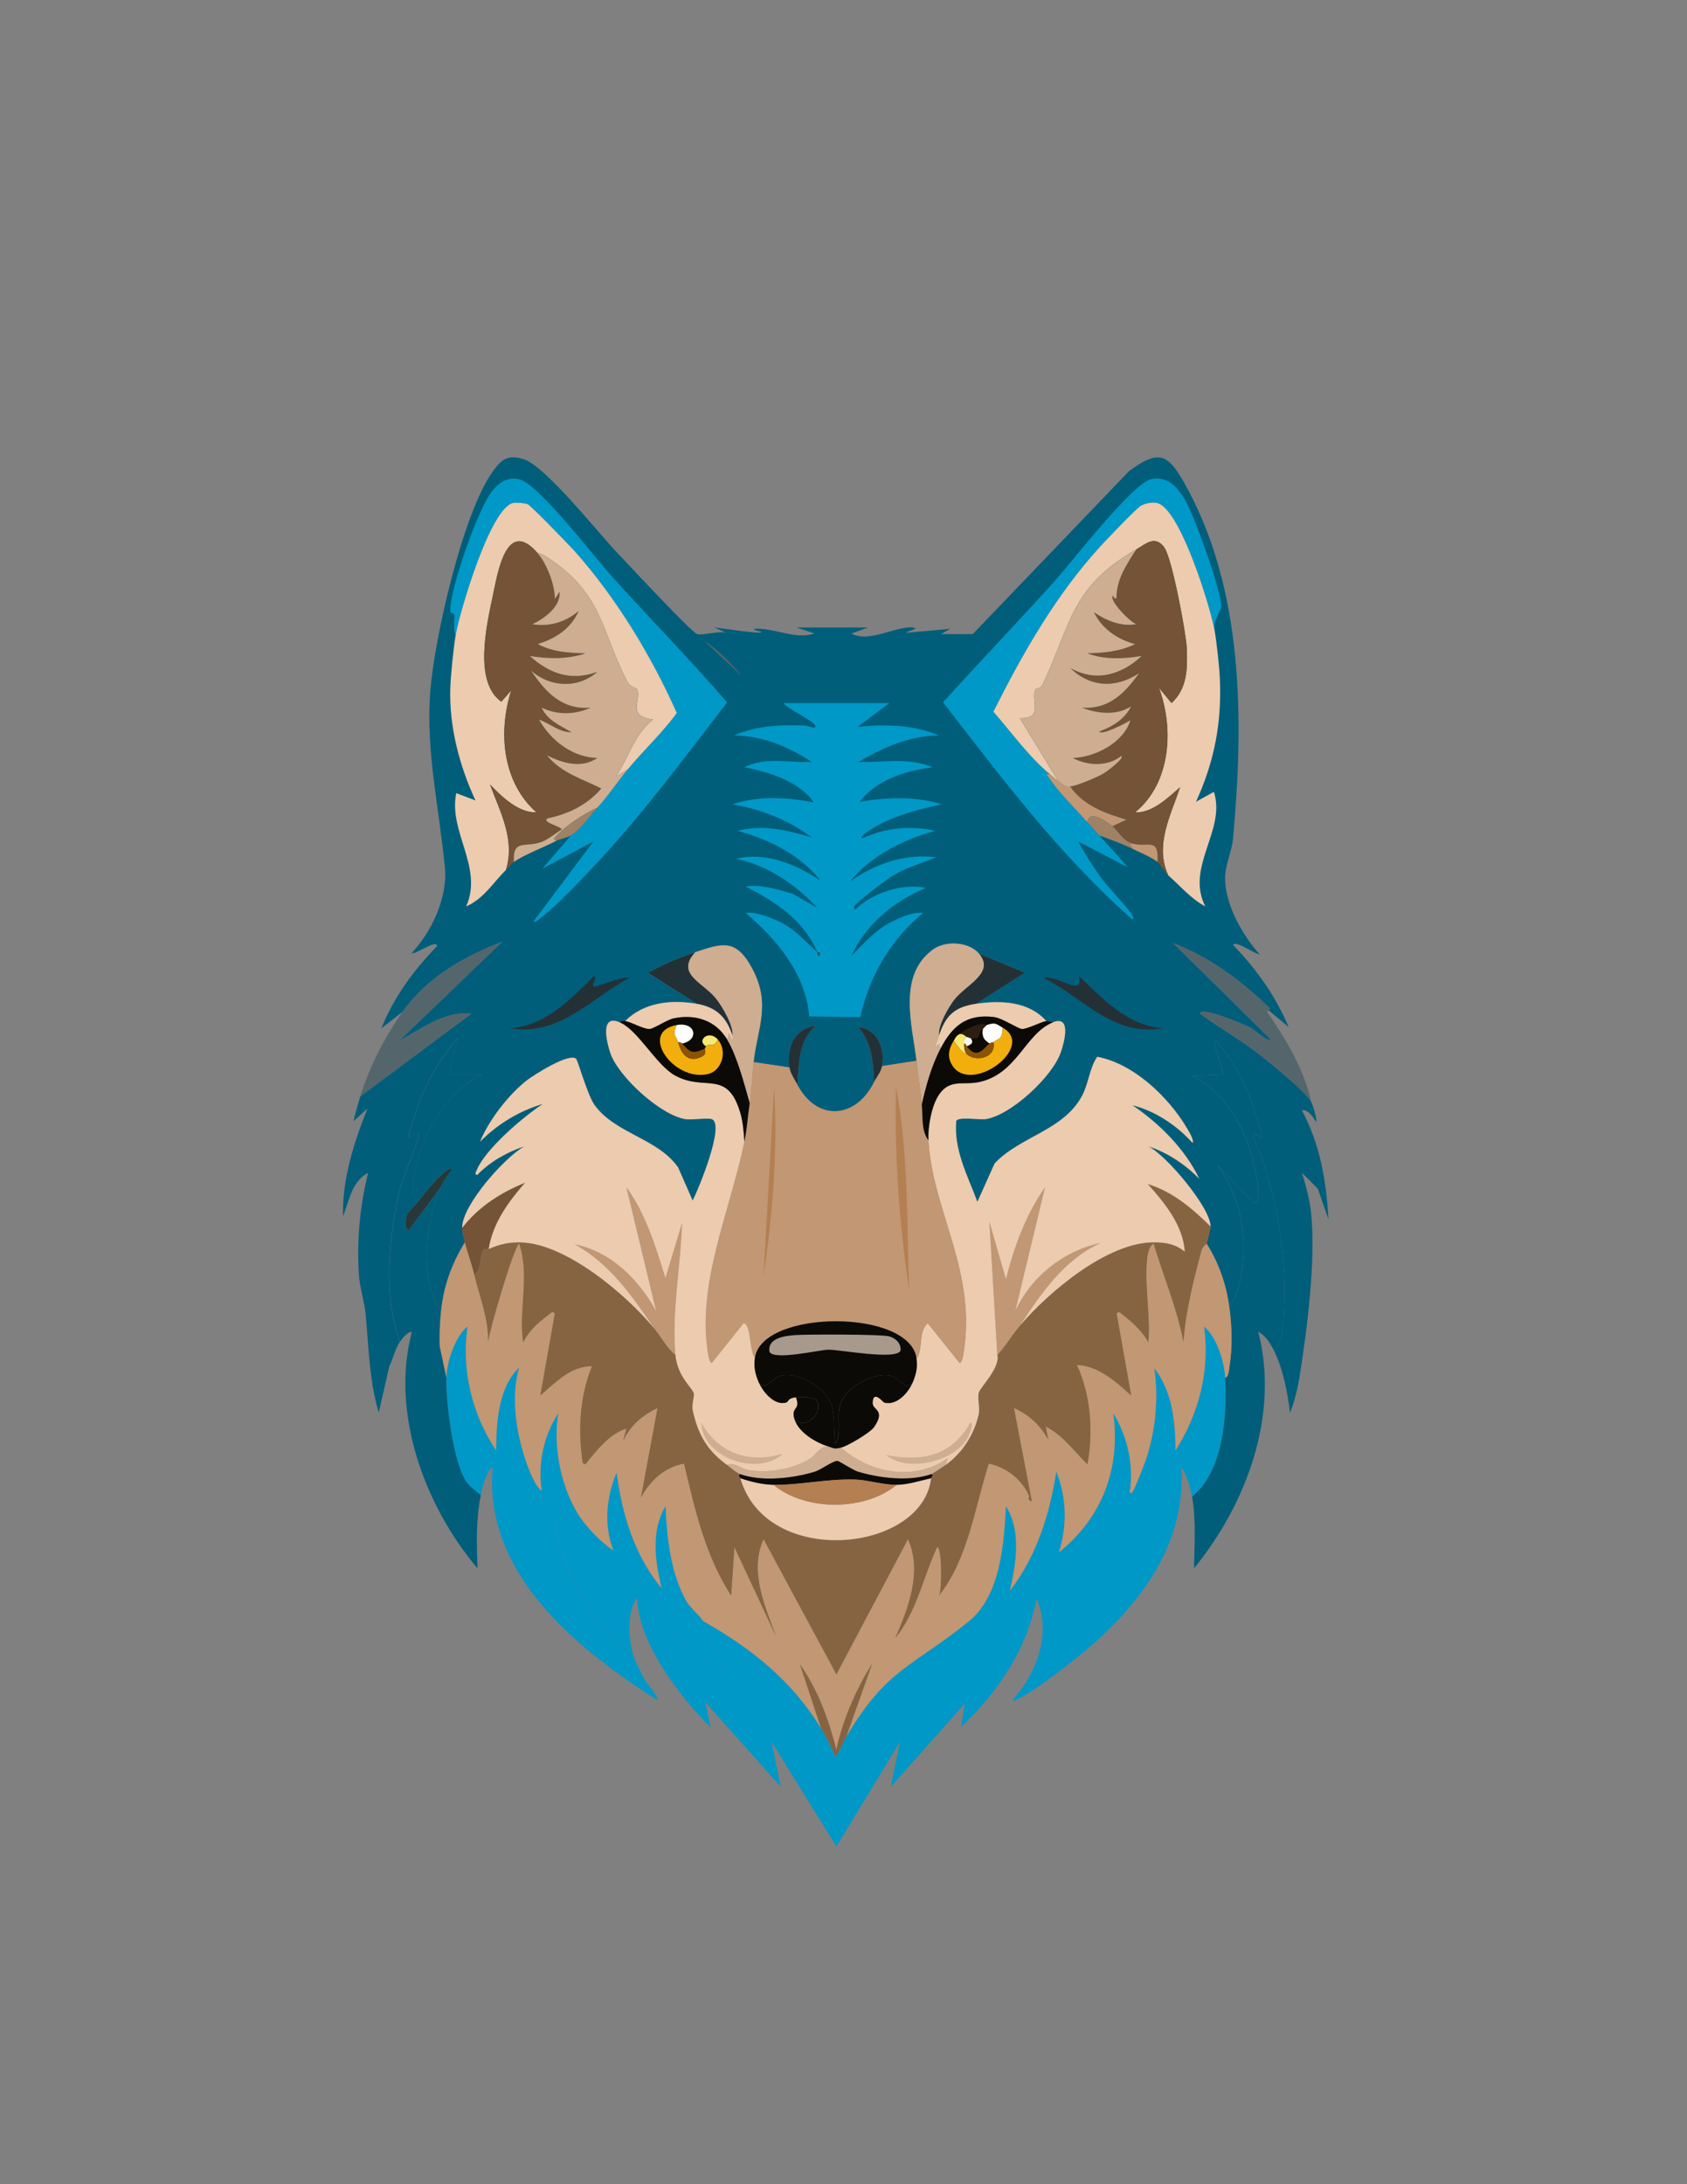 <?xml version="1.0" encoding="UTF-8"?>
<svg id="Lager_1" data-name="Lager 1" xmlns="http://www.w3.org/2000/svg" viewBox="0 0 612 792"><rect x="0" y="0" width="612" height="792" fill="#808080" stroke="none"/>
  <defs>
    <style>
      .cls-1 {
        fill: #263838;
      }

      .cls-2 {
        fill: #cead90;
      }

      .cls-3 {
        fill: #f1ae0c;
      }

      .cls-4 {
        fill: #eccbae;
      }

      .cls-5 {
        fill: #0c0a07;
      }

      .cls-6 {
        fill: #0098c7;
      }

      .cls-7 {
        fill: #fffefe;
      }

      .cls-8 {
        fill: #f7e873;
      }

      .cls-9 {
        fill: #a79a8c;
      }

      .cls-10 {
        fill: #866442;
      }

      .cls-11 {
        fill: #2c1f11;
      }

      .cls-12 {
        fill: #3a4f51;
      }

      .cls-13 {
        fill: #005e7a;
      }

      .cls-14 {
        fill: #8c5306;
      }

      .cls-15 {
        fill: #233137;
      }

      .cls-16 {
        fill: #b47f51;
      }

      .cls-17 {
        fill: #54666c;
      }

      .cls-18 {
        fill: #f7f9ee;
      }

      .cls-19 {
        fill: #9f8166;
      }

      .cls-20 {
        fill: #745336;
      }

      .cls-21 {
        fill: #c19774;
      }
    </style>
  </defs>
  <g id="VARG">
    <path class="cls-6" d="M444.45,499.48c.77,13.69-.62,34.03-12.01,43.24-.63-3.53-1.92-7.72-3.84-10.81,1.49,26.68-12.97,47.25-31.95,64.14-5.42,4.83-21.74,17.73-27.87,20.18-.44.17-1.01,1.28-1.2-.24,8.61-9.15,13.97-24.33,8.41-36.28-3.29,18.35-14.15,34.01-27.39,46.61l1.44-8.65-26.91,30.27,3.36-16.34-23.06,37.96-23.54-37.96,3.36,16.34-27.39-30.75,1.92,9.13c-11.22-11.1-26.34-30.72-26.67-47.09-.04-2.02-.37-3.8,1.2-5.77,7.66,13.46,16.35,25.81,30.75,32.67l.48-.96c-4.08-4.82-5.6-12.22-8.41-17.3,17.48,9.83,32.25,21.67,42.76,38.92,1.93,3.17,3.78,6.57,5.05,10.09.45.24,3.71-6.58,4.08-7.21,14.64-24.84,24.57-25.61,44.45-41.8,11.49-9.36,12.7-27.97,13.45-41.8,5.7,9.37,3.67,20.74,1.44,30.75,9.59-12.46,14.45-27.77,16.82-43.24,3.83,9.45,3.97,19.65.96,29.31,15.71-12.62,22.42-30.47,19.7-50.45,5.17,8.31,7.49,18.82,6.01,28.59.31.41.66.42.96,0,.89-1.25,4.69-11.04,5.29-12.97,3.15-10.29,4.17-21.23,2.64-31.95,6.56,8.44,7.64,19.4,7.69,29.79,8.52-13.28,12.56-29.12,10.33-44.93,4.57,3.77,7.35,12.52,7.69,18.5Z"/>
    <path class="cls-6" d="M209.97,549.45l-8.65,1.2c.87,11.52,6.45,23.59,12.97,33.15,2.35,3.44,9.62,12.79,12.49,15.38.44.39,2.26,1.17,2.88.72.59,2.12,3.16,7.26,4.32,9.37.31.57,5.85,7.1,4.08,6.97-29.1-18.64-62.74-45.73-59.34-84.33-2.29,1.56-3.72,7.41-4.32,10.33-1.75-1.77-3.79-2.88-5.29-5.05-4.78-6.92-7.48-29.25-7.21-37.72.19-5.85,3.18-14.83,7.69-18.5-2.26,15.86,1.55,31.7,10.33,44.93.1-10.06.77-22.75,8.41-30.03-3.35,11.09-.83,25.73,3.36,36.52.9,2.31,2.85,6.99,4.8,8.17-1.57-9.61.74-20.07,6.01-28.11-1.99,11.94.94,26.8,7.45,37Z"/>
    <path class="cls-13" d="M462.23,489.87c-1.35-2.67-3.02-5.51-5.77-6.97,7.77,30.13-4.23,62.45-23.3,85.77.12-8.66.8-17.38-.72-25.95,11.39-9.21,12.78-29.56,12.01-43.24,1.06.25,1.33-2.42,1.44-3.12,1.26-7.58,1.08-15.25,0-22.82,2.65-2.55,4.31-9.95,4.8-13.69,1.77-13.47-1.23-26.49-9.13-37.48l13.21,13.69c4.56,1.21-.96-18.37-1.68-20.42-3.46-9.82-10.78-21.23-20.66-25.47l11.05-.48c.74-1.93-4.31-12.64-2.64-12.73,8.72,10.04,14.34,22.79,17.06,35.8l-2.64-1.68-.72,1.2c8.89,19.6,12.73,44.77,11.05,66.31-.3,3.84-.5,8.46-3.36,11.29Z"/>
    <path class="cls-13" d="M151.35,436.06c-2.58,3.46-4.69,3.24-4.08,9.13l.96.96,11.77-15.86c-5.78,13.08-8.16,32.72,0,45.17-.44,4.25-.64,8.45-.48,12.73l2.4,11.29c-.27,8.47,2.43,30.8,7.21,37.72,1.5,2.17,3.53,3.28,5.29,5.05-1.79,8.66-1.5,17.64-1.2,26.43-19.09-22.53-31.66-56.31-23.78-85.77-1.54-.11-3.61,2.53-4.32,3.6-6.2-16.28-4.03-38.57,0-55.5.87-3.66,6.65-17.26,6.73-18.74.03-.68.2-1.32-.72-1.2l-3.12,1.68c3.43-13.09,8.78-26.16,18.02-36.28l-3.12,13.21h12.01c-12.03,5.44-21.47,21.01-24.02,33.63-.72,3.57-2.11,10.03.48,12.73Z"/>
    <path class="cls-6" d="M255.14,587.89c2.81,5.08,4.33,12.47,8.41,17.3l-.48.96c-14.4-6.86-23.09-19.22-30.75-32.67-1.57,1.97-1.24,3.75-1.2,5.77-3.76,5.62-3.17,14.48-1.44,20.66-.63.45-2.44-.33-2.88-.72-2.87-2.59-10.15-11.94-12.49-15.38-6.52-9.56-12.1-21.63-12.97-33.15l8.65-1.2c2.69,4.21,8.23,10.01,12.49,12.73-3.45-9.04-2.6-19.3,1.2-28.11,1.99,14.96,6.54,30.14,16.34,41.8-2.43-9.7-3.96-20.81,1.44-29.79.42,11.35,1.81,24.3,7.45,34.35,1.41,2.52,5.4,5.92,6.25,7.45Z"/>
    <path class="cls-17" d="M460.31,366.39s-.88.13-.48.72c6.82,10.02,13.14,20.41,15.86,32.43-2.03-3.69-15.04-14.24-18.98-17.3-6.8-5.28-14.42-9.59-21.38-14.65-.11-3.21,17.18,4.34,18.5,5.05.5.27,7.23,5.97,6.97,4.08l-35.32-34.84c13.41,5.1,24.83,13.68,35.08,23.54.56.32-.45.66-.24.96Z"/>
    <path class="cls-17" d="M130.69,397.62c3.29-10.78,8.89-21.6,15.38-30.75,8.74-12.33,22.14-20.09,36.28-25.47l-37.24,35.8c7.95-4.28,16.64-10.91,25.95-9.61l-40.36,30.03Z"/>
    <path class="cls-15" d="M354.12,363.99c-7.72,1.12-11.08,4.18-13.45,11.53-.48-3.53,3.14-9.8,5.29-12.73,4.13-5.65,15.31-9.93,9.13-17.06l16.82,6.97-17.78,11.29Z"/>
    <path class="cls-15" d="M252.26,345.25c-7.42,8.04,3.06,11.01,7.69,17.06,2.17,2.83,6.26,9.72,5.77,13.21-2.17-6.72-5.9-10.31-12.97-11.53l-17.78-11.29c5.62-3.03,11.33-5.5,17.3-7.45Z"/>
    <path class="cls-1" d="M160,430.29l-11.77,15.86-.96-.96c-.6-5.88,1.5-5.67,4.08-9.13,1.89-2.53,8.74-11.05,11.29-12.01.53-.2,1.33-.78,1.2.24-1.38,1.81-2.93,3.93-3.84,6.01Z"/>
    <g>
      <path class="cls-13" d="M460.31,366.39c-.21-.3.8-.64.24-.96-10.25-9.86-21.66-18.44-35.08-23.54l35.32,34.84c.27,1.88-6.47-3.82-6.97-4.08-1.32-.7-18.6-8.26-18.5-5.05,6.97,5.06,14.58,9.37,21.38,14.65,3.94,3.06,16.95,13.6,18.98,17.3.42.77,2.44,6.87,1.68,7.21-.67-1.33-3.06-4.91-5.05-4.08,6.55,12.05,8.88,25.78,9.61,39.4l-3.84-11.05-5.77-5.77c1.48,4.67,2.88,10.03,3.36,14.9,1.7,16.94-1.53,42.47-4.32,59.58-.63,3.88-1.84,8.86-3.36,12.49-.91-7.17-2.51-15.89-5.77-22.34,2.86-2.83,3.06-7.45,3.36-11.29,1.68-21.54-2.16-46.71-11.05-66.31l.72-1.2,2.64,1.68c-2.72-13.01-8.33-25.76-17.06-35.8-1.67.09,3.38,10.8,2.64,12.73l-11.05.48c9.88,4.23,17.2,15.64,20.66,25.47.72,2.05,6.24,21.63,1.68,20.42l-13.21-13.69c7.9,10.99,10.9,24,9.13,37.48-.49,3.75-2.15,11.15-4.8,13.69-1.16-8.14-3.79-15.61-8.17-22.58.34-1.24,1.42-5.3,1.44-6.25.16-6.58-16.01-25.87-22.58-29.07,6.99,2.25,13.4,6.54,18.5,11.77-5.19-10.77-14.39-19.98-24.26-26.67,8.34,2.09,16.17,7.35,21.86,13.69.53-1.19-1.54-4.49-2.16-5.53-6.75-11.29-19.35-23.25-32.43-25.71-2.82,4-3.06,9.57-5.53,14.17-6.76,12.62-22.43,14.65-31.71,24.5l-6.25,13.93c-3.54-9.47-8.61-18.79-7.69-29.31.67-1.74,8.5-.35,10.81-.72,9.15-1.49,24.16-15.47,27.15-24.26,1.33-3.93,3.82-13.46-2.88-10.81-.29-.2-2.28-.5-2.4-.48-6.42-7.17-16.44-7.56-25.47-6.25l17.78-11.29-16.82-6.97c-3.7-4.27-12.07-4.71-16.58-1.44-13.04,9.45-7.48,27.62-6.01,40.36l-12.49,1.92c.99-6.34-1.53-13.5-8.65-14.17,4.99,5.77,5.31,12.73,5.77,19.94-6.67,13.52-20.82,14.4-27.87.96.65-7.65.35-15.97,6.73-21.38-7.94,1.1-10.68,7.76-9.61,15.14l-12.97-1.92c1.34-12.31,6.43-20.94-.48-33.87-5.95-11.14-10.93-9.19-20.66-6.01-5.97,1.95-11.68,4.42-17.3,7.45l17.78,11.29c-9.28-1.6-19.11-.53-25.95,6.25-.48-.09-1.86-.23-1.92.48-7.27-3.18-4.8,7.21-3.36,11.29,3,8.52,18.22,22.37,27.15,23.78,2.19.35,8.23-.55,9.61,0,4.89,1.97-4.93,25.6-6.97,29.55l-5.29-12.01c-7.25-10.5-22.75-12.25-30.27-22.58-2.58-3.54-6.07-16.19-6.73-16.82-2.47-2.33-15.41,5.88-18.02,7.93-6.54,5.14-13.68,14.44-16.82,22.1,6.32-6.35,14.18-11.18,22.82-13.69-7.09,4.66-20.82,16.29-24.02,24.02-.24.58-1,1.75.24,1.68,4.48-4.7,10.89-8.32,17.06-10.33-7.32,4.13-22.71,21.55-22.58,29.55.03,1.84.52,3.53.96,5.29-4.78,7.89-7.7,15.72-8.65,24.99-8.16-12.45-5.78-32.09,0-45.17.92-2.07,2.46-4.2,3.84-6.01.13-1.03-.68-.44-1.2-.24-2.55.96-9.4,9.48-11.29,12.01-2.59-2.7-1.2-9.16-.48-12.73,2.55-12.62,11.99-28.19,24.02-33.63h-12.01l3.12-13.21c-9.24,10.12-14.59,23.18-18.02,36.28l3.12-1.68c.92-.12.75.52.72,1.2-.07,1.48-5.85,15.08-6.73,18.74-4.03,16.93-6.2,39.22,0,55.5-1.78,2.66-2.43,6.05-3.84,8.89l-3.84,16.82c-3.5-11.77-3.61-23.92-4.8-36.04-.42-4.32-2.12-9.56-2.4-13.93-.8-12.42.35-24.97,3.36-37-5.93,3.01-6.99,10.35-9.13,15.86-.3-13.71,4.03-27.05,8.89-39.16l-5.05,4.56c.67-3,1.51-5.95,2.4-8.89l40.36-30.03c-9.31-1.3-18,5.33-25.95,9.61l37.24-35.8c-14.14,5.38-27.54,13.13-36.28,25.47l-7.69,6.01c4.5-11.3,11.76-21.12,20.18-29.79-.09-2.81-8.3,3.54-9.13,2.4,7.24-7.68,13.01-20.09,12.01-30.75-2-21.36-7.05-42.52-5.29-64.39,1.52-18.93,11.71-64.09,22.58-79.28,3.21-4.49,5.38-6.39,11.29-4.56,7.82,2.41,27.15,26.83,33.87,33.87,3.49,3.66,27.07,29,29.07,29.55s7.93-1.28,10.57-.48l-4.32-1.92c1.59.08,16.89,2.53,17.06,1.68.06-.33-2.78-.4-2.64-1.2,7.29-.48,15.07,4.09,21.86,1.68l-6.49-2.16h25.95l-6.01,2.16c6.18,3.65,16.5-2.92,22.34-2.16,2.75.36-2.42,1.33-2.4,1.92l15.86-1.44-3.36,1.92h11.53l56.7-59.1c10.53-7.72,13.87-6.61,19.94,4.08,21.89,38.56,21.69,86.74,17.78,129.25-.43,4.71-2.91,9.58-2.88,14.41.06,9.43,6.36,20.64,12.49,27.39-1.7.11-8.46-5.09-9.61-3.36,8.43,8.71,15.47,18.55,20.18,29.79l-7.21-6.01Z"/>
      <g>
        <path class="cls-6" d="M296.46,345.25c.06.05-.03,1.17.72,1.44.97-1.72-.68-1.34-.72-1.44-4.68-11.41-15.35-18.43-25.95-23.78,5.91-.89,11.55,1.05,17.06,2.64l8.89,5.05c-7.88-8.53-17.88-15.25-29.31-17.78,10.76-2.59,21.75,2.05,30.51,7.93-7.34-9.29-18.72-15.02-30.03-18.02,9.05-2.47,18.19-.22,26.91,2.4-8.48-6.33-18.4-10.29-28.83-12.01,9.36-3.27,19.98-2.54,29.55-.72-5.29-7.59-16.38-11.11-25.23-12.73,7.24-3.86,16.62-1.62,24.5-1.92-8.41-5.56-18.19-9.63-28.35-9.61,8.25-3.6,17.31-4.01,26.19-3.6.27.01,4.17,1.62,3.36,0-1.05-2.11-9.94-5.89-11.53-8.17h38.44l-11.53,8.65c9.94-1.07,20.23-.84,29.55,3.12-10.63-.02-20.33,4.41-29.31,9.61,8.9.23,18.5-1.8,26.91,1.92-9.73,1.23-20.26,4.55-26.43,12.49,9.72-1.56,20.26-2.16,29.79.96-8.8,1.73-21.03,5.11-28.11,10.81-.19.15-1.9,1.45-.48,1.44,7.93-3.8,17.61-4.69,26.19-2.64-11.51,3.08-23.1,8.93-30.75,18.26,9.07-6.41,20.04-10.16,31.23-8.65-5.26,1.95-10.72,3.69-15.62,6.49-1.93,1.1-13.78,10.08-14.17,11.29-.09.29-.09,1.07.24,1.2,6.15-6.09,17.2-9.72,25.71-7.93-11.37,4.71-21.73,13.16-26.91,24.5,4.35-4.23,8.25-8.86,13.69-11.77,3.23-1.73,8.61-4.24,12.25-3.6-11.77,9.52-19.51,23.01-22.82,37.72l-18.5-.24c-1.3-15.32-11.71-27.98-23.06-37.48,3.52-.68,9.96,1.9,13.21,3.6,4.91,2.57,8.67,6.91,12.73,10.57Z"/>
        <path class="cls-6" d="M440.61,228.49c-1.44-8.08-12.49-44.38-20.9-46.13-1.84-.38-4.08.11-5.77.96-1.51.77-12.68,12.5-14.65,14.65-16.2,17.66-28.2,38.75-38.92,60.06,6.52,7.47,12.99,16.54,20.66,22.82l-1.44-.24c4.12,6.48,9.81,11.83,14.9,17.54,1.43,1.6,2.88,3.22,4.32,4.8,3.47,3.8,6.98,7.63,10.33,11.53l-18.02-9.37c2.45,4.47,5.24,8.82,8.17,12.97,2.3,3.25,10.42,11.62,11.53,13.93.19.4.76,1.38-.24,1.2-26.16-23.03-47.22-51.1-68.47-78.56,13.16-14.54,26.72-28.71,39.88-43.24,6.14-6.78,28.96-36.44,35.8-37.72,5.65-1.06,8.99,2.65,11.77,6.97,3.36,5.22,13.72,33.98,13.45,39.4-.07,1.46-2.98,4.97-2.4,8.41Z"/>
        <path class="cls-6" d="M207.09,302.96c3.75-2.35,6.65-6.87,9.61-10.09,4.11-4.48,7.25-9.33,11.05-13.93,5.73-6.92,12.48-13.13,17.78-20.42-9.07-20.47-21.98-41.79-37-58.62-1.84-2.06-15.94-16.6-17.06-17.06s-4.12-.71-5.29-.48c-8.33,1.66-19.53,39.8-20.9,48.05-1.09-2.18-.19-5.11-.48-7.45-.06-.53-1.43-.78-1.44-.96-.59-7.29,10.28-38.43,15.38-44.2,2.68-3.03,5.16-4.79,9.37-4.08,6.85,1.15,27.96,28.79,33.87,35.32,13.86,15.28,28.28,30.06,41.8,45.65-15.32,19.84-30.42,40.31-47.57,58.62-5.62,6-13.61,14.47-19.94,19.46-.11.09-2.72,2.37-2.64,1.2l21.62-28.83-18.5,9.85,10.33-12.01Z"/>
        <path class="cls-15" d="M215.5,353.9c1.46.89-1.25,2.92,0,3.84.53.39,10.77-4,12.73-3.12-14.05,7.62-25.44,21.21-43.24,18.26,12.9-1.03,21.85-10.3,30.51-18.98Z"/>
        <path class="cls-15" d="M391.36,353.9c8.81,8.38,17.64,17.97,30.51,18.98-18.07,3.15-28.91-11.12-43.24-18.26,4.45-1.53,14.92,7.54,12.73-.72Z"/>
        <path class="cls-15" d="M289.25,393.3c-.99-1.88-2.57-4.1-2.88-6.25-1.07-7.38,1.67-14.04,9.61-15.14-6.38,5.41-6.08,13.74-6.73,21.38Z"/>
        <path class="cls-15" d="M320,386.57c-.33,2.12-1.98,3.93-2.88,5.77-.45-7.21-.77-14.17-5.77-19.94,7.12.67,9.64,7.83,8.65,14.17Z"/>
        <g>
          <path class="cls-4" d="M227.75,278.94l-4.32,2.64c4.82-7.15,6.46-15.05,13.45-20.66-9.94-1.42-3.98-7.07-5.77-11.05-.08-.19-2.57-.9-3.36-2.4-9.4-17.7-8.83-31.15-27.15-43.96-1.29-.9-3.96-2.93-5.53-2.88-11.37-13.23-14.53,7.07-16.34,15.62-2.26,10.69-6.93,31.05,3.12,38.2l3.6-4.08c-4.81,15.11-3.21,33.22,9.13,44.2-6.46.23-12.5-5.61-16.82-10.09,3.7,10.07,9.18,19.89,5.77,30.99-4.44,4.33-7.97,10.38-14.41,13.21,6.3-14.26-6.54-27.08-3.6-41.08l6.97,2.64c-5.83-12.57-9.6-26.85-9.13-40.84.16-4.66,1.15-14.38,1.92-18.98,1.38-8.25,12.58-46.39,20.9-48.05,1.16-.23,4.16.02,5.29.48s15.22,15,17.06,17.06c15.02,16.83,27.92,38.15,37,58.62-5.3,7.29-12.05,13.5-17.78,20.42Z"/>
          <path class="cls-20" d="M195.08,200.62c3.37,3.93,6.2,11.41,6.25,16.58l1.68-2.64c.5,5.33-5.41,9.68-9.85,11.77,6.17,1.09,12.2-.87,16.82-4.8-2.98,6.52-8.25,9.91-14.9,12.01,5.4,2.9,11.33,3.2,17.3,3.36-6.49,2.22-13.46,2.02-20.18.96,7.23,6.49,15.01,9.2,24.5,5.77-7.09,6.14-17.14,5.67-24.02-.48,5.22,7.9,11.32,14.36,21.62,13.45-5.75,2.58-12.07,2.72-17.78,0,2.05,4.6,6.78,6.54,10.81,8.89-4.49.06-7.79-3.17-11.77-4.56,4.25,7.64,12.19,13.69,21.14,13.93-5.82,3.91-12.44,1.88-18.26-.96,5.11,6.37,12.74,8.53,19.7,12.01-4.95,5.85-11.99,9.31-19.46,10.81-2.43,1.48,5.15,3,5.05,4.08-2.26,1.37-4.97,3.71-7.45,4.56-5.95,2.06-10.29-1.23-9.85,7.21-1.18.88-1.86,1.89-2.88,2.88,3.41-11.1-2.06-20.92-5.77-30.99,4.32,4.48,10.35,10.32,16.82,10.09-12.34-10.98-13.94-29.09-9.13-44.2l-3.6,4.08c-10.05-7.15-5.38-27.51-3.12-38.2,1.81-8.55,4.97-28.84,16.34-15.62Z"/>
          <path class="cls-2" d="M227.75,278.94c-3.81,4.6-6.94,9.46-11.05,13.93-5.03,2.36-11.41,6.41-15.14,10.57-1.2,1.34-.34.45.24,1.44-4.26,2.3-11.89,5.09-15.38,7.69-.44-8.44,3.9-5.15,9.85-7.21,2.48-.86,5.19-3.19,7.45-4.56.11-1.09-7.48-2.61-5.05-4.08,7.47-1.5,14.51-4.96,19.46-10.81-6.96-3.49-14.59-5.64-19.7-12.01,5.82,2.84,12.44,4.87,18.26.96-8.95-.24-16.9-6.3-21.14-13.93,3.98,1.4,7.29,4.62,11.77,4.56-4.03-2.35-8.77-4.29-10.81-8.89,5.71,2.72,12.02,2.58,17.78,0-10.3.91-16.4-5.56-21.62-13.45,6.88,6.15,16.94,6.62,24.02.48-9.49,3.43-17.27.73-24.5-5.77,6.72,1.06,13.69,1.26,20.18-.96-5.97-.16-11.9-.47-17.3-3.36,6.65-2.1,11.91-5.5,14.9-12.01-4.62,3.93-10.65,5.89-16.82,4.8,4.44-2.1,10.35-6.44,9.85-11.77l-1.68,2.64c-.05-5.17-2.87-12.65-6.25-16.58,1.57-.04,4.24,1.98,5.53,2.88,18.31,12.81,17.75,26.26,27.15,43.96.8,1.5,3.28,2.21,3.36,2.4,1.79,3.98-4.17,9.63,5.77,11.05-6.99,5.62-8.64,13.51-13.45,20.66l4.32-2.64Z"/>
          <path class="cls-19" d="M216.7,292.87c-2.96,3.22-5.86,7.74-9.61,10.09-1.27.79-4.08,1.27-5.29,1.92-.58-.99-1.44-.11-.24-1.44,3.73-4.16,10.1-8.21,15.14-10.57Z"/>
        </g>
        <path class="cls-17" d="M255.38,232.33c4.8,3.07,9.87,8.11,13.69,12.73l-13.69-12.73Z"/>
        <path class="cls-12" d="M296.46,345.25c.04.1,1.7-.27.72,1.44-.75-.27-.66-1.39-.72-1.44Z"/>
        <g>
          <path class="cls-4" d="M440.61,228.49c.75,4.22,1.73,13.24,1.92,17.54.72,16.07-1.98,30.1-8.65,44.69l6.49-3.6c4.5,13.98-10.42,27.19-3.12,41.56-5.3-2.84-9.08-7.45-13.45-11.29-4.98-10.85.85-21.63,4.32-31.95-4.47,3.88-10.16,9.44-16.34,9.13,12.96-10.54,14.19-30.37,8.65-45.17l4.56,5.53c5.74-5.18,5.86-12.69,5.53-19.94-.26-5.58-5.36-32.72-8.17-36.52-3.37-4.55-6.69-1.24-10.09.72-23.95,13.79-23.44,26.65-34.11,49.25-.57,1.2-2.27,1.2-2.4,1.44-2.15,4,3.31,10.67-5.77,10.57l13.93,22.82c-1.03-.7-1.92-1.61-2.88-2.4-7.67-6.29-14.14-15.36-20.66-22.82,10.72-21.31,22.72-42.4,38.92-60.06,1.98-2.16,13.14-13.89,14.65-14.65,1.68-.85,3.92-1.34,5.77-.96,8.41,1.75,19.46,38.05,20.9,46.13Z"/>
          <path class="cls-20" d="M423.79,317.38c-1.21-1.06-3.3-4.37-3.84-4.8.42-9.29-3.28-5.06-9.13-6.73-3.7-1.05-5.39-4.88-7.21-6.25l5.05-2.4c-7.56-2.14-15.91-5.28-20.42-12.01,2.4-.2,10.03-3.44,12.25-4.8,1.07-.66,7.63-5.49,6.25-6.25-4.93,3.9-12.16,3.59-17.54.72,8.19-.28,18.44-5.58,20.9-13.69-1.22.81-10.52,5.72-11.29,4.08,4.66-1.7,9.28-4.46,11.53-9.13-5.12,3.41-12.31,2.69-17.78.48,9.58.74,15.52-5.21,20.66-12.49-8.41,5.56-17.63,5.25-24.99-1.92,9.18,5.31,18.56,2.57,25.95-4.32-6.49,1.05-13.49,1.43-19.7-.96,5.99-.14,11.88-.64,17.3-3.36-6.22-1.61-12.12-5.57-14.9-11.53,4.41,3.05,9.82,5.29,15.38,4.32-2.06-.45-10.47-9.14-8.41-10.33.1-.06.34,1.68,1.2.72-.1-6.54,3.8-12.32,7.21-17.54,3.4-1.96,6.72-5.27,10.09-.72,2.81,3.8,7.91,30.94,8.17,36.52.33,7.25.22,14.76-5.53,19.94l-4.56-5.53c5.54,14.79,4.31,34.62-8.65,45.17,6.18.31,11.87-5.25,16.34-9.13-3.47,10.32-9.31,21.1-4.32,31.95Z"/>
          <path class="cls-19" d="M403.61,299.6c1.82,1.37,3.5,5.19,7.21,6.25-2.23.23.12.86,0,1.92-3.82-1.86-8.01-3.37-12.01-4.8-1.45-1.58-2.9-3.2-4.32-4.8.65-4.78,6.79-.32,9.13,1.44Z"/>
          <path class="cls-21" d="M410.82,305.85c5.85,1.67,9.54-2.57,9.13,6.73-2.17-1.74-6.49-3.52-9.13-4.8.12-1.06-2.23-1.69,0-1.92Z"/>
          <path class="cls-2" d="M412.26,199.18c-3.41,5.22-7.3,11-7.21,17.54-.86.96-1.11-.78-1.2-.72-2.07,1.19,6.35,9.88,8.41,10.33-5.56.97-10.97-1.27-15.38-4.32,2.78,5.97,8.67,9.93,14.9,11.53-5.42,2.72-11.3,3.22-17.3,3.36,6.21,2.39,13.21,2.01,19.7.96-7.39,6.9-16.77,9.63-25.95,4.32,7.36,7.18,16.57,7.48,24.99,1.92-5.14,7.28-11.08,13.23-20.66,12.49,5.46,2.21,12.66,2.93,17.78-.48-2.25,4.67-6.87,7.43-11.53,9.13.77,1.63,10.07-3.28,11.29-4.08-2.46,8.11-12.71,13.41-20.9,13.69,5.38,2.87,12.61,3.18,17.54-.72,1.38.75-5.17,5.59-6.25,6.25-2.22,1.36-9.85,4.61-12.25,4.8s-2.37-.6-4.32-1.92l-13.93-22.82c9.08.1,3.62-6.57,5.77-10.57.13-.24,1.84-.24,2.4-1.44,10.67-22.6,10.17-35.46,34.11-49.25Z"/>
          <path class="cls-21" d="M381.03,280.86c.97.79,1.85,1.7,2.88,2.4,1.95,1.32,2.03,2.11,4.32,1.92,4.51,6.73,12.86,9.87,20.42,12.01l-5.05,2.4c-2.34-1.76-8.48-6.22-9.13-1.44-5.08-5.71-10.77-11.06-14.9-17.54l1.44.24Z"/>
        </g>
      </g>
    </g>
    <g>
      <path class="cls-21" d="M172.01,462c1.93,8.12,5.24,15.94,5.05,24.5.54-4.36,9.28-34.35,11.29-35.56,3.97,11.56-.27,23.86,1.44,35.8,2.37-4.85,6.37-7.89,10.57-11.05l.96.48-5.29,29.79c5.42-4.59,10.98-10.66,18.74-10.57-4.48,11.04-5.15,23.32-3.36,35.08l.96.48c4.09-5.06,8.61-10.99,14.9-12.97l-1.2,4.56c2.38-5.54,7.12-9.5,12.49-12.01l-6.01,32.43c3.24-5.99,8.57-11.09,15.62-12.25,3.92,16.53,7.69,33.36,17.06,47.81l1.2-17.54,15.14,32.43c-4.07-10.91-9.85-23.92-4.56-35.32l26.43,49.01,25.95-49.01c5.27,11.58.21,24.88-4.56,35.8,7.77-9.52,10.01-22,15.14-32.91,1.86-.08,1.79,15.85.72,17.54,10.57-13.44,12.84-31.72,18.02-47.81,6.37,1.28,12.14,5.76,14.65,11.77.13.32-.92,1.31.96,1.92l-6.49-33.87c5.3,2.27,9.74,6.41,12.49,11.53l-.96-4.8c6.35,3.18,10.2,8.89,15.14,13.69,2.12-12.19,1.29-24.8-3.84-36.04,7.98.4,14.04,6.02,19.7,11.05l-5.29-29.79.96-.48c4.08,3.25,8.05,6.33,10.57,11.05.81-9.73-1.46-20.77-.48-30.27.15-1.5.73-4.75,2.4-5.53,3.57,11.87,8.48,23.32,10.81,35.56.8-11.13,3.63-22.15,6.49-32.91.49-1.85,1.88-2.48,1.92-2.64,4.38,6.98,7.01,14.45,8.17,22.58,1.08,7.58,1.26,15.24,0,22.82-.12.7-.38,3.38-1.44,3.12-.34-5.97-3.11-14.73-7.69-18.5,2.23,15.81-1.81,31.64-10.33,44.93-.05-10.39-1.13-21.35-7.69-29.79,1.53,10.72.51,21.66-2.64,31.95-.59,1.94-4.39,11.72-5.29,12.97-.3.42-.66.41-.96,0,1.49-9.77-.84-20.28-6.01-28.59,2.72,19.98-3.99,37.83-19.7,50.45,3.01-9.66,2.87-19.86-.96-29.31-2.37,15.47-7.23,30.78-16.82,43.24,2.23-10.01,4.26-21.38-1.44-30.75-.76,13.83-1.97,32.44-13.45,41.8-19.88,16.19-29.81,16.96-44.45,41.8l9.37-26.43c-6.02,9.56-10.84,20.94-12.97,31.23-2.81-10.94-6.68-21.68-13.21-30.99l7.69,23.3c-10.52-17.25-25.28-29.09-42.76-38.92-.85-1.53-4.83-4.93-6.25-7.45-5.64-10.05-7.02-23-7.45-34.35-5.4,8.98-3.88,20.09-1.44,29.79-9.79-11.66-14.35-26.84-16.34-41.8-3.81,8.81-4.66,19.07-1.2,28.11-4.27-2.72-9.81-8.52-12.49-12.73-6.51-10.2-9.44-25.05-7.45-37-5.27,8.04-7.58,18.5-6.01,28.11-1.95-1.18-3.91-5.85-4.8-8.17-4.19-10.79-6.71-25.43-3.36-36.52-7.64,7.28-8.31,19.97-8.41,30.03-8.78-13.23-12.59-29.07-10.33-44.93-4.51,3.67-7.5,12.65-7.69,18.5l-2.4-11.29c-.16-4.28.05-8.49.48-12.73.95-9.27,3.87-17.1,8.65-24.99.85,3.4,2.44,7.64,3.36,11.53Z"/>
      <path class="cls-2" d="M355.08,345.73c6.18,7.13-5,11.41-9.13,17.06-2.14,2.93-5.77,9.2-5.29,12.73-.44,1.35-.92,2.76-1.44,4.08l1.68-1.2.24,1.92c-3.15,6.05-5.3,13.54-6.73,20.18-.56-5.25-1.31-10.61-1.92-15.86-1.48-12.74-7.04-30.91,6.01-40.36,4.51-3.27,12.88-2.83,16.58,1.44Z"/>
      <path class="cls-2" d="M273.4,385.13c-.56,5.16-.64,9.63-1.44,14.9-1.98-7.01-4.48-16.81-8.17-23.06l.72-2.4.96,2.4c1.26.02.12-.56.24-1.44.49-3.5-3.6-10.38-5.77-13.21-4.63-6.05-15.11-9.01-7.69-17.06,9.74-3.18,14.71-5.13,20.66,6.01,6.91,12.94,1.82,21.57.48,33.87Z"/>
      <path class="cls-10" d="M439.16,444.71c-.02.95-1.1,5-1.44,6.25-.04.16-1.43.79-1.92,2.64-2.86,10.76-5.69,21.79-6.49,32.91-2.33-12.23-7.24-23.68-10.81-35.56v-.48c4.32,0,7.83.58,11.29,3.36-.63-9.51-7.23-17.61-13.45-24.5,9.04,2.71,16.24,8.88,22.82,15.38Z"/>
      <path class="cls-4" d="M379.58,370.23c-2.09.36-7.11,3.03-8.89,2.88-1.49-.13-7.11-3.95-10.09-4.32-10.03-1.25-15.2,3.35-19.46,11.53l-.24-1.92-1.68,1.2c.52-1.33,1.01-2.74,1.44-4.08,2.37-7.36,5.73-10.41,13.45-11.53,9.03-1.32,19.04-.92,25.47,6.25Z"/>
      <path class="cls-20" d="M177.3,452.88c-.53.23-1.37-.31-1.92.24-1.35,1.33-.77,8.2-3.36,8.89-.93-3.89-2.51-8.13-3.36-11.53-.44-1.75-.93-3.44-.96-5.29,5.91-7.59,13.97-12.8,22.82-16.34-6.06,6.95-11.72,14.59-13.21,24.02Z"/>
      <path class="cls-4" d="M252.74,363.99c7.07,1.22,10.8,4.81,12.97,11.53-.12.88,1.02,1.46-.24,1.44l-.96-2.4-.72,2.4c-4.12-6.97-11.57-9.36-19.46-7.69-2.3.49-7.16,3.76-8.65,3.84-2.17.13-6.56-2.47-8.89-2.88,6.83-6.78,16.67-7.84,25.95-6.25Z"/>
      <path class="cls-10" d="M307.03,629.69c-.37.63-3.63,7.45-4.08,7.21-1.26-3.52-3.11-6.92-5.05-10.09l-7.69-23.3c6.53,9.31,10.4,20.05,13.21,30.99,2.13-10.29,6.95-21.67,12.97-31.23l-9.37,26.43Z"/>
      <path class="cls-10" d="M237.36,481.7c2.5,3.04,4.54,7.12,7.69,9.61.8,8.15,6.24,11.82,6.73,14.17.1.49-.83,4.13-.48,5.77,1.86,8.67,5.18,14.72,12.49,19.94,1.31.93,3.28,2.82,4.8,3.36-1.08.28-.16.89,0,1.44,9.4,32.79,66.04,27.03,69.19,0,.06-.52,1.14-1.13,0-1.44.43-.15,4.57-2.86,5.29-3.36,6.09-4.33,10.47-11.25,12.01-18.5.44-2.06-.5-5.78,0-7.69.52-2.01,7.84-9.07,6.73-13.69,3.03-3.25,5.31-7.2,8.17-10.57,10.39-12.25,31.76-30.28,48.53-30.27v.48c-1.67.78-2.25,4.02-2.4,5.53-.98,9.5,1.29,20.54.48,30.27-2.52-4.72-6.49-7.81-10.57-11.05l-.96.48,5.29,29.79c-5.66-5.03-11.72-10.65-19.7-11.05,5.13,11.23,5.96,23.85,3.84,36.04-4.93-4.8-8.78-10.52-15.14-13.69l.96,4.8c-2.76-5.12-7.19-9.27-12.49-11.53l6.49,33.87c-1.88-.61-.83-1.6-.96-1.92-2.52-6.01-8.28-10.49-14.65-11.77-5.18,16.08-7.45,34.36-18.02,47.81,1.07-1.69,1.14-17.62-.72-17.54-5.12,10.91-7.37,23.39-15.14,32.91,4.77-10.91,9.84-24.22,4.56-35.8l-25.95,49.01-26.43-49.01c-5.29,11.4.5,24.4,4.56,35.32l-15.14-32.43-1.2,17.54c-9.36-14.45-13.14-31.27-17.06-47.81-7.05,1.17-12.38,6.26-15.62,12.25l6.01-32.43c-5.37,2.51-10.11,6.48-12.49,12.01l1.2-4.56c-6.29,1.98-10.8,7.92-14.9,12.97l-.96-.48c-1.79-11.75-1.11-24.03,3.36-35.08-7.76-.09-13.32,5.98-18.74,10.57l5.29-29.79-.96-.48c-4.2,3.16-8.2,6.21-10.57,11.05-1.72-11.94,2.52-24.24-1.44-35.8.12-.07.56.07.48-.48,16.44.34,38.47,18.99,48.53,31.23Z"/>
      <path class="cls-10" d="M188.83,450.47c.08.55-.36.41-.48.48-2.01,1.21-10.75,31.19-11.29,35.56.19-8.57-3.11-16.39-5.05-24.5,2.59-.69,2.01-7.55,3.36-8.89.56-.55,1.39,0,1.92-.24,3.89-1.7,7.27-2.49,11.53-2.4Z"/>
      <path class="cls-5" d="M331.06,501.4c-1.51,3.74-5.9,8.49-10.33,7.21-.36-.1-4.11-4.89-4.08.24.01,2.53,4.81,2.34.48,8.65-1.39,2.02-9.65,6.9-12.01,7.45-2.67.62-2.37.28-4.8-.48-4.39-1.38-10.5-4.98-12.01-9.61,3.93,3.55,10.68-2.47,7.93-7.21-2.26-1.15-5.02-1.24-7.45-.96-3.27.37-2.46,1.6-3.6,1.92-4.22,1.19-8.38-3.8-9.85-7.21,2.43,3.1,4.69-1.57,7.45-2.4,6.52-1.96,17.08,4.15,18.98,10.81,1.17,4.12.63,9.46,1.2,13.69,2.47-3.48.56-9.18,1.68-13.69,1.66-6.67,12.5-12.66,18.98-10.81,2.76.79,5.01,5.53,7.45,2.4Z"/>
      <path class="cls-21" d="M369.97,480.74c-2.86,3.37-5.14,7.33-8.17,10.57l-2.88-48.29,6.01,20.9c2.91-11.72,7.23-23.45,14.17-33.39l-10.81,44.93c5.84-12.59,17.43-21.83,30.99-24.75-13.08,5.85-21.75,18.37-29.31,30.03Z"/>
      <path class="cls-2" d="M300.3,524.47c2.43.76,2.14,1.1,4.8.48,10.64,9.36,26.68,12.32,38.68,3.84l-.72,2.4c-.71.51-4.86,3.22-5.29,3.36-7.88,2.74-18.8,1.44-26.67-.96-1.59-.49-6.67-3.79-7.21-3.84-1.67-.16-6.01,3.17-8.17,3.84-7.84,2.46-19.35,3.75-27.15.96-1.53-.55-3.5-2.43-4.8-3.36,2.64-1.17,5.29,1.54,7.93,1.92,7.19,1.03,15.28-.29,21.62-3.84,2.6-1.45,3.89-4.75,6.97-4.8Z"/>
      <g>
        <path class="cls-4" d="M439.16,444.71c-6.58-6.49-13.78-12.67-22.82-15.38,6.23,6.89,12.83,15,13.45,24.5-3.46-2.79-6.97-3.36-11.29-3.36-16.77-.01-38.14,18.02-48.53,30.27,7.56-11.66,16.23-24.18,29.31-30.03-13.56,2.92-25.15,12.16-30.99,24.75l10.81-44.93c-6.95,9.94-11.26,21.67-14.17,33.39l-6.01-20.9,2.88,48.29c1.12,4.63-6.2,11.68-6.73,13.69s.44,5.63,0,7.69c-1.54,7.25-5.93,14.17-12.01,18.5l.72-2.4c-12,8.47-28.04,5.52-38.68-3.84,2.36-.55,10.62-5.42,12.01-7.45,4.33-6.31-.47-6.12-.48-8.65-.03-5.13,3.73-.34,4.08-.24,4.43,1.29,8.82-3.47,10.33-7.21,1.25-3.11,1.84-5.13,1.44-8.65,2.59-3.82.42-9.67,4.08-12.97l11.53,14.41c.62.22,1.15-1.86,1.2-2.16,5.62-30.38-11.04-52.59-12.49-78.56-.27-4.83,1.12-12.58,3.84-16.58,3.97-5.81,8.73-3.27,14.65-4.56,13.7-2.99,16.65-17.66,26.67-21.62,6.7-2.65,4.22,6.88,2.88,10.81-2.99,8.8-17.99,22.77-27.15,24.26-2.31.38-10.14-1.02-10.81.72-.92,10.52,4.15,19.84,7.69,29.31l6.25-13.93c9.28-9.86,24.95-11.89,31.71-24.5,2.47-4.6,2.7-10.17,5.53-14.17,13.08,2.45,25.68,14.42,32.43,25.71.62,1.03,2.7,4.34,2.16,5.53-5.69-6.34-13.52-11.61-21.86-13.69,9.87,6.69,19.08,15.89,24.26,26.67-5.1-5.23-11.51-9.52-18.5-11.77,6.57,3.2,22.74,22.49,22.58,29.07Z"/>
        <path class="cls-2" d="M351.96,515.82c1.86-.1-.79,5.33-1.2,6.01-4.97,8.19-21.52,12.19-29.31,5.77,12.84,2.49,23.85.45,30.51-11.77Z"/>
      </g>
      <g>
        <path class="cls-21" d="M332.5,384.65c.61,5.25,1.36,10.61,1.92,15.86.43,4.05-.33,9.45,2.4,12.97,1.45,25.97,18.11,48.18,12.49,78.56-.06.3-.58,2.38-1.2,2.16l-11.53-14.41c-3.67,3.31-1.49,9.16-4.08,12.97-2.06-18.22-55.9-18.06-58.62-.48-1.99-1.67-1.34-12.07-4.08-12.49l-11.53,14.41c-.62.22-1.15-1.86-1.2-2.16-4.81-26.03,8.01-53.27,12.97-78.08,1.07-5.36,1.17-8.97,1.92-13.93.8-5.27.88-9.73,1.44-14.9l12.97,1.92c.31,2.15,1.9,4.36,2.88,6.25,7.05,13.44,21.2,12.56,27.87-.96.9-1.83,2.55-3.65,2.88-5.77l12.49-1.92Z"/>
        <path class="cls-16" d="M325.05,394.26c4.62,24.16,3.8,49.01,4.8,73.51-3.72-24.13-5.37-49.14-4.8-73.51Z"/>
        <path class="cls-16" d="M280.84,394.26c1.31,22.67-.5,45.91-3.84,68.23l3.84-68.23Z"/>
      </g>
      <path class="cls-21" d="M245.05,491.31c-3.14-2.49-5.19-6.57-7.69-9.61-7.77-11.58-16.31-23.72-28.83-30.51,13.23,2.64,23.21,12.82,29.55,24.26l-10.81-44.93c7.12,9.71,10.58,21.56,14.17,32.91l6.01-19.94c-.45,15.06-3.86,32.94-2.4,47.81Z"/>
      <g>
        <path class="cls-4" d="M224.87,370.71c6.69,2.92,13.09,15.39,19.94,19.22,10.93,6.12,19.01-2.51,23.78,13.69.93,3.14,1.24,7.05,1.44,10.33-4.96,24.81-17.79,52.05-12.97,78.08.06.3.58,2.38,1.2,2.16l11.53-14.41c2.75.42,2.09,10.82,4.08,12.49-.51,3.29.09,5.99,1.44,9.13,1.47,3.41,5.63,8.4,9.85,7.21,1.15-.32.33-1.55,3.6-1.92,1.85,5.03-2.13,3.09-.48,8.17,1.51,4.63,7.62,8.23,12.01,9.61-3.08.05-4.37,3.35-6.97,4.8-6.34,3.55-14.43,4.88-21.62,3.84-2.64-.38-5.29-3.09-7.93-1.92-7.31-5.22-10.63-11.27-12.49-19.94-.35-1.64.58-5.27.48-5.77-.49-2.35-5.93-6.03-6.73-14.17-1.46-14.87,1.95-32.75,2.4-47.81l-6.01,19.94c-3.6-11.35-7.06-23.21-14.17-32.91l10.81,44.93c-6.34-11.44-16.32-21.62-29.55-24.26,12.52,6.79,21.06,18.93,28.83,30.51-10.06-12.24-32.09-30.89-48.53-31.23-4.26-.09-7.64.7-11.53,2.4,1.5-9.44,7.15-17.08,13.21-24.02-8.85,3.54-16.92,8.75-22.82,16.34-.13-8,15.26-25.42,22.58-29.55-6.17,2.01-12.58,5.63-17.06,10.33-1.24.07-.48-1.1-.24-1.68,3.2-7.74,16.93-19.37,24.02-24.02-8.64,2.51-16.5,7.34-22.82,13.69,3.14-7.66,10.28-16.97,16.82-22.1,2.61-2.05,15.55-10.26,18.02-7.93.66.63,4.15,13.28,6.73,16.82,7.52,10.33,23.02,12.08,30.27,22.58l5.29,12.01c2.04-3.95,11.85-27.58,6.97-29.55-1.38-.55-7.42.35-9.61,0-8.93-1.41-24.15-15.27-27.15-23.78-1.44-4.08-3.9-14.47,3.36-11.29Z"/>
        <path class="cls-2" d="M254.42,515.82c6.11,11.23,17.49,14.98,29.55,11.29-8.9,8.53-29.38,1.4-29.55-11.29Z"/>
      </g>
      <path class="cls-5" d="M288.29,514.86c-1.65-5.08,2.33-3.14.48-8.17,2.43-.28,5.19-.19,7.45.96,2.75,4.73-4,10.76-7.93,7.21Z"/>
      <g>
        <path class="cls-5" d="M263.79,376.96c3.69,6.25,6.19,16.05,8.17,23.06-.75,4.96-.85,8.57-1.92,13.93-.2-3.28-.52-7.19-1.44-10.33-4.77-16.21-12.85-7.58-23.78-13.69-6.85-3.83-13.25-16.3-19.94-19.22.06-.71,1.44-.57,1.92-.48,2.33.42,6.72,3.01,8.89,2.88,1.48-.09,6.34-3.35,8.65-3.84,7.89-1.67,15.34.72,19.46,7.69Z"/>
        <path class="cls-3" d="M245.53,371.67c-1.81,3.79-.2,3.85.48,6.25,1.12,3.96,3.41,7.65,8.41,5.29,2.39-1.13,1.09-2.73,1.2-2.88.29-.39.44-.93.48-.96,1.61-1.43,2.65.93,4.32-2.4,3.62,4.12,1.47,11.33-3.6,12.49-12.54,2.87-25.29-15.37-11.29-17.78Z"/>
        <path class="cls-7" d="M247.45,378.4c-.27-.28-.99-.57-1.44-.48-.68-2.39-2.29-2.46-.48-6.25,6.93-1.19,8.2,5.47,1.92,6.73Z"/>
        <path class="cls-14" d="M247.45,378.4c2.99,3.09,3.29,3.94,8.17,1.92-.11.15,1.19,1.75-1.2,2.88-5,2.37-7.28-1.33-8.41-5.29.45-.09,1.17.2,1.44.48Z"/>
        <path class="cls-8" d="M260.42,376.96c-1.68,3.34-2.72.97-4.32,2.4-3.54-2,1-6.19,4.32-2.4Z"/>
      </g>
      <path class="cls-4" d="M280.6,538.4c11.5,9.56,33.07,9.63,44.69,0,4.12-.09,8.5-1.49,12.49-2.4-3.15,27.03-59.79,32.79-69.19,0,3.66,1.28,8.16,2.34,12.01,2.4Z"/>
      <path class="cls-5" d="M337.78,534.56c1.14.31.06.93,0,1.44-4,.92-8.37,2.32-12.49,2.4-4.62.1-10.68-1.8-15.14-1.92-10.31-.28-20.11,2.07-29.55,1.92-3.86-.06-8.35-1.12-12.01-2.4-.16-.55-1.08-1.16,0-1.44,7.8,2.79,19.31,1.5,27.15-.96,2.15-.68,6.49-4,8.17-3.84.54.05,5.61,3.36,7.21,3.84,7.87,2.4,18.79,3.7,26.67.96Z"/>
      <g>
        <path class="cls-5" d="M332.5,492.76c.4,3.51-.19,5.54-1.44,8.65-2.44,3.12-4.69-1.61-7.45-2.4-6.48-1.85-17.32,4.14-18.98,10.81-1.12,4.52.79,10.22-1.68,13.69-.57-4.24-.03-9.58-1.2-13.69-1.9-6.66-12.46-12.77-18.98-10.81-2.76.83-5.01,5.5-7.45,2.4-1.35-3.14-1.95-5.84-1.44-9.13,2.72-17.58,56.56-17.73,58.62.48Z"/>
        <path class="cls-9" d="M288.53,484.11c4.18-.3,31.23-.34,34.11.48,2.29.65,4.23,2.47,4.08,5.05-1.11,3.75-22.3-.31-26.19-.24-3.35.06-20,4.06-21.38.72-.76-5,5.61-5.74,9.37-6.01Z"/>
      </g>
      <g>
        <path class="cls-5" d="M379.58,370.23c.12-.02,2.11.28,2.4.48-10.01,3.96-12.97,18.63-26.67,21.62-5.92,1.29-10.69-1.25-14.65,4.56-2.73,4-4.11,11.74-3.84,16.58-2.73-3.52-1.97-8.93-2.4-12.97,1.43-6.64,3.58-14.13,6.73-20.18,4.26-8.18,9.43-12.79,19.46-11.53,2.98.37,8.6,4.2,10.09,4.32,1.77.15,6.8-2.52,8.89-2.88Z"/>
        <g>
          <path class="cls-3" d="M345.95,377.44c1.4,1.61,2.84,4.33,4.8,4.8,3.41,3.06,10.79,1.15,9.61-4.32,1.74-1.57,3.21-.57,3.36-5.29,12.3,6.87-11.41,24.55-18.26,13.69-1.97-3.13-1.31-5.93.48-8.89Z"/>
          <path class="cls-7" d="M363.73,372.63c-.16,4.72-1.63,3.72-3.36,5.29-.06.05-.92.14-1.44.48-2.25-1.48-2.75-2.54-2.4-5.29.33-.31,1.34-1.41,1.44-1.44,3.25-1.02,3.24-.45,5.77.96Z"/>
          <path class="cls-11" d="M357.96,371.67c-.1.03-1.12,1.13-1.44,1.44-2.07,1.97-.5,4.09-4.32,3.36-.28-.05-1.05-.34-1.44-.48-.91-.32-1.33-1.44-2.88-.96,2.11-1.69,7.52-4.64,10.09-3.36Z"/>
          <path class="cls-8" d="M350.76,376c-1.35.88-.82,1.15-.96,2.4-.13,1.12.08,3.05.96,3.84-1.96-.48-3.4-3.2-4.8-4.8.81-1.34.49-1.26,1.92-2.4,1.55-.48,1.97.64,2.88.96Z"/>
          <path class="cls-14" d="M360.36,377.92c1.18,5.48-6.2,7.39-9.61,4.32-.88-.79-1.09-2.72-.96-3.84.59-.02.73.65.96.96,3.84,5.24,6.3.26,8.17-.96.53-.34,1.39-.43,1.44-.48Z"/>
          <path class="cls-5" d="M356.52,373.11c-.34,2.74.15,3.8,2.4,5.29-1.86,1.22-4.33,6.2-8.17.96,1.57-.63,2.6-1.17,1.44-2.88,3.82.73,2.25-1.39,4.32-3.36Z"/>
          <path class="cls-18" d="M352.2,376.48c1.16,1.71.13,2.25-1.44,2.88-.23-.31-.38-.98-.96-.96.14-1.25-.39-1.52.96-2.4.39.14,1.17.43,1.44.48Z"/>
        </g>
      </g>
      <path class="cls-16" d="M325.29,538.4c-11.61,9.63-33.18,9.56-44.69,0,9.44.15,19.24-2.2,29.55-1.92,4.46.12,10.52,2.02,15.14,1.92Z"/>
    </g>
  </g>
</svg>